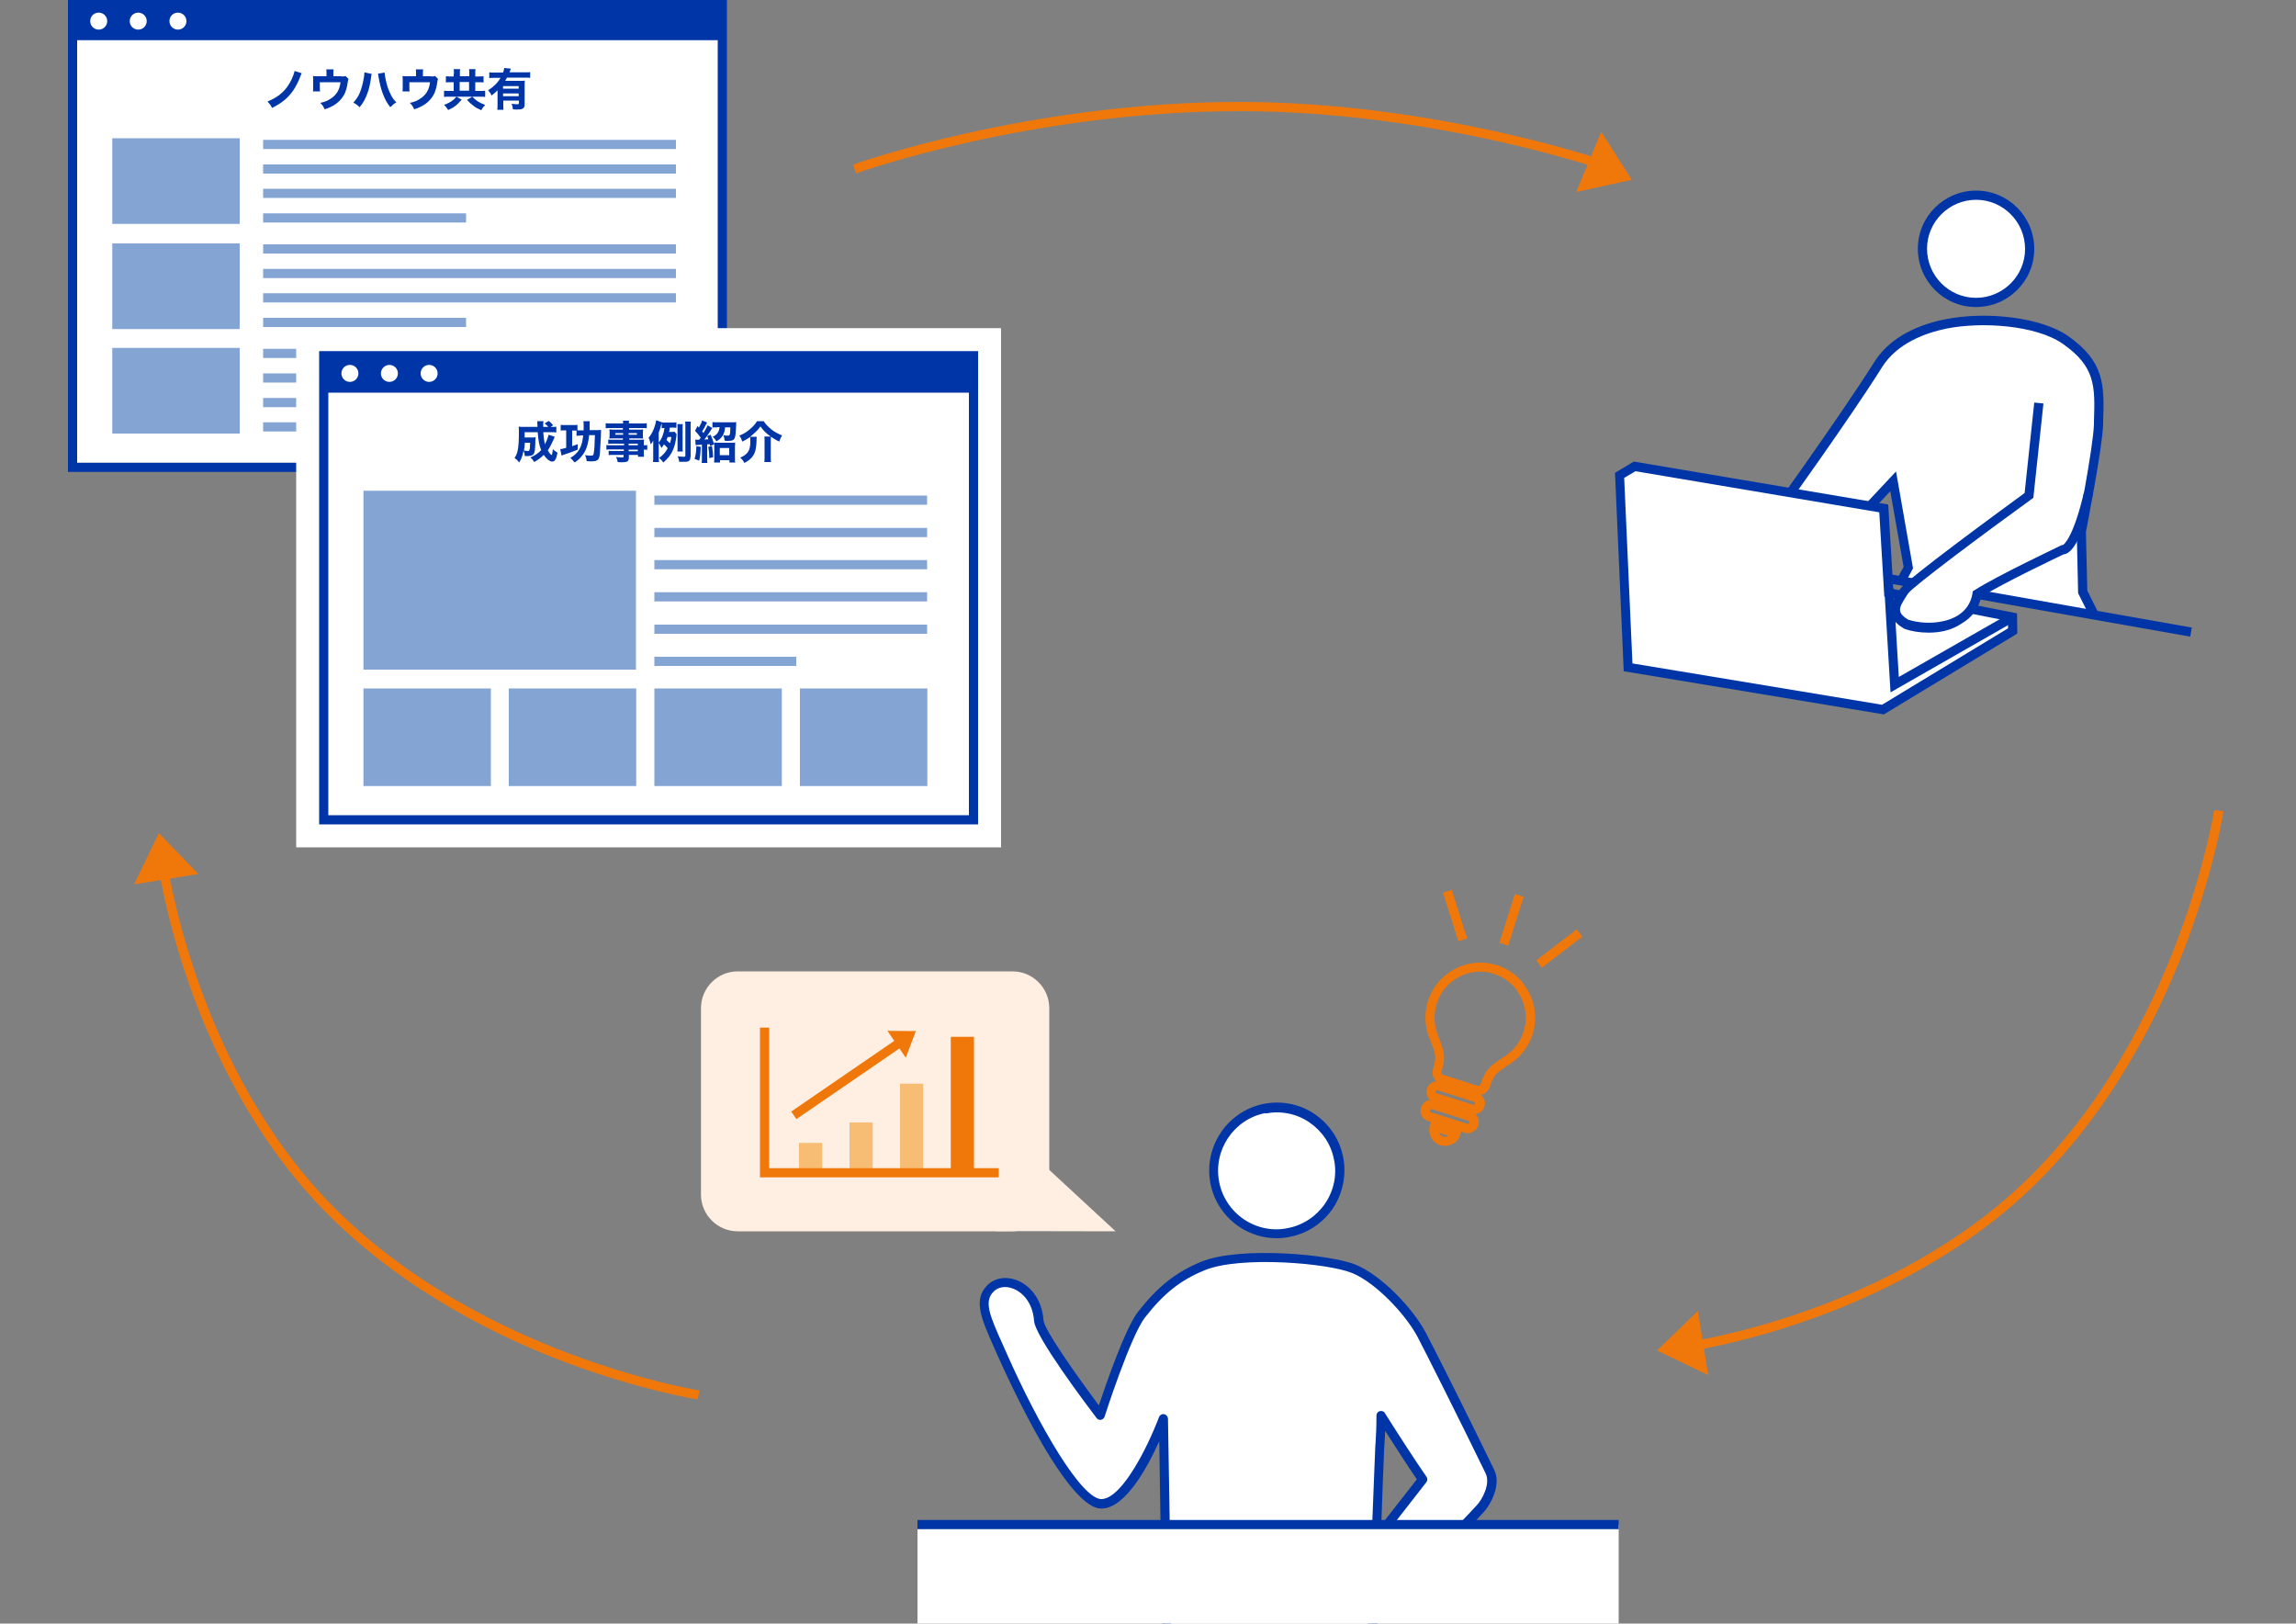 <?xml version="1.0" encoding="utf-8"?>
<!-- Generator: Adobe Illustrator 23.0.2, SVG Export Plug-In . SVG Version: 6.00 Build 0)  -->
<svg version="1.1" id="レイヤー_1" xmlns="http://www.w3.org/2000/svg" xmlns:xlink="http://www.w3.org/1999/xlink" x="0px"
	 y="0px" viewBox="0 0 1000 707" style="enable-background:new 0 0 1000 707;" xml:space="preserve">
<rect x="0" y="0" width="1000" height="707" fill="#808080" stroke="none"/>
<style type="text/css">
	.st0{fill:#FFFFFF;}
	.st1{fill:#0035A7;}
	.st2{fill:#F0780A;}
	.st3{fill:#FFEFE3;}
	.st4{fill:#84A5D4;}
	.st5{fill:#F8BD75;}
</style>
<g>
	<g>
		<path class="st0" d="M912.3,268.2l-5.2-10.4l-0.6-26.1c0,0,7.2-36.4,7.5-46.9c0.5-15.9,1.2-25.8-14.4-36.7
			c-16.4-11.5-65.7-14.4-81.5,10.8c-15.1,24-51.1,74-51.1,74l25.3,11.4l32.5-34.6l6.6,37.6l-3.3,6"/>
		<path class="st1" d="M910.5,269.1l-5.4-10.8l0-0.4l-0.6-26.4l0-0.2c0.1-0.4,7.2-36.4,7.5-46.6l0-1.2c0.5-15.3,0.7-23.8-13.6-33.8
			c-11.6-8.1-35.3-9.7-50.7-6.6c-9.1,1.9-21.4,6.3-28,16.8c-13.2,21.1-42.9,62.5-49.8,72.1l21.7,9.8l34.2-36.5l7.4,42.2l-3.6,6.7
			l-3.5-1.9l3-5.4l-5.8-33l-30.7,32.7l-28.8-13l1.4-2c0.4-0.5,36.2-50.2,51.1-73.9c5.8-9.3,16.4-15.7,30.6-18.6
			c18.8-3.8,42.5-0.7,53.8,7.2c16.1,11.3,15.8,21.6,15.3,37.2l0,1.2c-0.3,10.2-6.9,43.7-7.5,47l0.6,25.5l5,10L910.5,269.1z"/>
	</g>
	<g>
		<path class="st0" d="M837.3,108.4c0,12.9,10.5,23.4,23.3,23.4c12.9,0,23.4-10.5,23.4-23.3c0-12.9-10.5-23.4-23.3-23.4l0,0
			C847.8,85,837.3,95.5,837.3,108.4z"/>
		<path class="st1" d="M860.6,133.7c-14,0-25.3-11.4-25.3-25.4c0-14,11.4-25.3,25.4-25.3c14,0,25.3,11.4,25.3,25.4
			C886,122.4,874.6,133.7,860.6,133.7z M860.7,87c-11.8,0-21.4,9.6-21.4,21.3c0,11.8,9.6,21.4,21.3,21.4c11.8,0,21.4-9.6,21.4-21.3
			C882,96.6,872.4,87,860.7,87z"/>
	</g>
	<path class="st0" d="M881.4,213.6C881.4,213.6,881.4,213.6,881.4,213.6c-0.4,0-0.6-0.3-0.5-0.6l4.4-33.7c0-0.3,0.3-0.5,0.6-0.5
		c0.3,0,0.5,0.3,0.5,0.6l-4.4,33.7C881.9,213.4,881.7,213.6,881.4,213.6z"/>
	<path class="st1" d="M826.8,298.4c-0.2,0-0.3-0.1-0.4-0.2c-0.1-0.2-0.1-0.5,0.2-0.6l49.8-29.3c0.2-0.1,0.5-0.1,0.6,0.2
		c0.1,0.2,0.1,0.5-0.2,0.6L827,298.4C826.9,298.4,826.8,298.4,826.8,298.4z"/>
	<path class="st0" d="M831.3,253.1c-0.2,0-0.3-0.1-0.4-0.2c-0.2-0.2-0.1-0.6,0.1-0.8l50.1-39.5c0.2-0.2,0.6-0.1,0.8,0.1
		s0.1,0.6-0.1,0.8L831.7,253C831.6,253,831.4,253.1,831.3,253.1z"/>
	
		<rect x="829.7" y="129.5" transform="matrix(0.174 -0.985 0.985 0.174 437.33 1028.73)" class="st1" width="4" height="248.4"/>
	<g>
		<polygon class="st0" points="822.7,258.1 820.5,221.3 712,203.1 705.4,207 709.1,290.6 820.1,309 876.6,274.7 876.5,268.7 		"/>
		<path class="st1" d="M820.5,311.1l-113.3-18.8l-3.8-86.4l8.2-4.9l110.8,18.7l2.2,36.8l53.9,10.6l0.1,8.8L820.5,311.1z M711,288.9
			l108.7,18l54.9-33.3l-0.1-3.2l-53.8-10.6l-2.2-36.7l-106.2-17.9l-4.9,2.9L711,288.9z"/>
	</g>
	<polygon class="st1" points="823.4,301.5 820.7,256.4 824.7,256.2 827,294.8 874.2,267.8 876.2,271.3 	"/>
	<path class="st0" d="M882.9,216.6l-49.2,37.2c0,0-7,7.3-7,9.5c0,2.2-1.2,3.9-1.3,4.7c-0.1,0.8,7.3,4.9,9.4,4.9s14.8,0.7,16.8-0.7
		c2-1.3,7-5.5,7.5-7.8c0.6-2.3,3.9-5.9,6.2-7.8s29.4-15.4,29.4-15.4l5.6-2L882.9,216.6z"/>
	<path class="st1" d="M840,275.5c-3.9,0-7.6-0.6-10.6-1.7l-0.3-0.2c-3.1-1.8-4.8-3.8-5.4-6.3c-0.8-3.6,1.3-6.8,3-9.4
		c0.3-0.5,0.6-0.9,0.9-1.4c2.6-4.1,44.1-34.4,54.2-41.8l4.2-39.4l4,0.4l-4.4,41.1l-0.7,0.5c-19.8,14.3-51.9,38.2-53.9,41.2
		c-0.3,0.5-0.6,0.9-0.9,1.4c-1.4,2.2-2.9,4.4-2.5,6.3c0.3,1.2,1.4,2.4,3.4,3.6c5.9,2,15.1,2.1,21.4-1.6c3.7-2.2,6-5.5,6.7-9.8
		l0.1-0.9l0.8-0.5c10-6.4,36.4-18.8,37.5-19.4l0.6-0.3l0.3,0.1c0.7-0.4,4.7-3.6,9.3-23.2l3.9,0.9c-5.1,21.8-10,26.1-12.8,26.3
		c-3.4,1.6-26.3,12.5-35.9,18.5c-1.1,5-4,9-8.5,11.6C850,274.5,844.9,275.5,840,275.5z M898.2,237.9L898.2,237.9L898.2,237.9z"/>
</g>
<g>
	<g>
		<path class="st0" d="M598.3,814.5c0,0-0.9-101-0.5-109.9c10.8-10.7,35.3-35.1,46.8-47.6c2.9-3.1,6.9-10.7,4.3-16.1
			c-9.9-20.4-27.4-55.2-30-60c-5.3-9.8-18.3-23.8-29.2-28.3c-10.9-4.5-49.9-7.8-65.8-1.3c-10.8,4.4-18.5,10.4-26.9,21.2
			c-6.6,8.5-17.9,43.8-17.9,43.8s-26.3-34.6-26.8-41.1c-1.1-14.8-14.8-20.5-21.1-14.1c-5.8,5.9-1.3,14.2,5.1,28.6
			c7.1,16,30.9,65.9,43.6,65.2c13.1-0.7,26.6-36.9,26.6-36.9s1.4,77.1,1.4,97.9l-0.8,99.3h40.9l4.9-62.1l7.8,61.4H598.3z
			 M619.6,644.3l-20.2,25.9c0.8-19.8,1.3-36,1.6-40.4c0.2-3,0.4-7.5,0.5-13.2C607.6,626.2,615.5,638.4,619.6,644.3z"/>
		<path class="st1" d="M548.2,817.2h-40.9c-0.5,0-1-0.2-1.4-0.6c-0.4-0.4-0.6-0.9-0.6-1.4l0.8-99.3c0-16.2-0.9-67-1.2-88.3
			c-5.1,11.3-14.6,28.8-24.7,29.3c-2.3,0.1-9.4,0.5-25.8-27.3c-9.8-16.8-18.2-35.5-19.8-39.1c-0.6-1.2-1.1-2.5-1.6-3.6
			c-5.6-12.6-9.3-20.9-3-27.2c3.2-3.2,7.9-4,12.6-2.3c5.3,1.9,11.2,7.6,11.9,17.6c0.3,4,14.1,23.6,24.1,37
			c3.1-9.3,11.5-33.6,17-40.7c8.7-11.1,16.5-17.3,27.7-21.9c16.8-6.8,56.4-3.2,67.3,1.4c11.1,4.6,24.6,18.8,30.2,29.2
			c2.7,4.9,20.5,40.4,30,60.1c3.2,6.6-1.7,15.2-4.6,18.4c-8,8.7-24.1,25-46.3,47.1c-0.4,12.6,0.5,108,0.5,109c0,0.5-0.2,1-0.6,1.4
			c-0.4,0.4-0.9,0.6-1.4,0.6h-37.4c-1,0-1.9-0.7-2-1.7l-5.3-42.1l-3.4,42.7C550.1,816.4,549.3,817.2,548.2,817.2z M509.3,813.2h37.1
			l4.8-60.3c0.1-1,0.9-1.8,1.9-1.8c0,0,0,0,0,0c1,0,1.9,0.7,2,1.7l7.5,59.6h33.6c-0.1-14.7-0.9-99.7-0.4-108c0-0.5,0.2-1,0.6-1.3
			c22.5-22.4,38.7-38.8,46.7-47.5c2.5-2.6,6.1-9.4,4-13.9c-10.1-20.8-27.5-55.5-29.9-59.9c-5.2-9.6-18-23.2-28.2-27.4
			c-10.5-4.4-48.8-7.6-64.2-1.3c-10.6,4.3-17.9,10.1-26.1,20.6c-6.3,8.1-17.5,42.8-17.6,43.2c-0.2,0.7-0.8,1.2-1.6,1.4
			c-0.7,0.1-1.5-0.2-1.9-0.8c-4.5-5.9-26.7-35.4-27.2-42.2c-0.6-8.2-5.2-12.7-9.3-14.2c-3.2-1.2-6.4-0.7-8.4,1.4
			c-4.2,4.2-1.7,10.3,3.9,22.7c0.5,1.2,1.1,2.4,1.6,3.6c14.2,32.2,33.1,64.5,41.7,64c4.6-0.2,10.4-6.5,16.6-17.7
			c4.9-8.9,8.3-17.9,8.3-18c0.3-0.9,1.3-1.4,2.2-1.3c0.9,0.2,1.6,1,1.7,1.9c0,0.8,1.4,77.4,1.4,98L509.3,813.2z M599.4,672.1
			c-0.2,0-0.5,0-0.7-0.1c-0.8-0.3-1.3-1.1-1.3-2c0.4-9.6,0.7-18.4,1-25.3c0.3-7.4,0.5-12.8,0.6-15.1l0.1-1c0.2-3,0.4-7.1,0.4-12.2
			c0-0.9,0.6-1.7,1.5-1.9c0.9-0.2,1.8,0.1,2.2,0.9c5.6,8.9,13.7,21.4,18.1,27.7c0.5,0.7,0.5,1.7-0.1,2.4L601,671.4
			C600.6,671.9,600,672.1,599.4,672.1z M603.3,623.1c-0.1,2.2-0.2,4.1-0.3,5.7l-0.1,1c-0.1,2.3-0.3,7.6-0.6,15
			c-0.2,5.4-0.4,12-0.7,19.2l15.5-19.8C613.5,639,608.1,630.6,603.3,623.1z"/>
	</g>
	<g>
		<path class="st0" d="M583.1,504.4c2.9,14.9-6.8,29.4-21.7,32.3c-14.9,2.9-29.4-6.8-32.3-21.7c-2.9-14.9,6.8-29.4,21.7-32.3
			c0,0,0,0,0,0C565.7,479.8,580.2,489.4,583.1,504.4C583.1,504.4,583.1,504.4,583.1,504.4"/>
		<path class="st1" d="M556.1,539.2c-5.8,0-11.5-1.7-16.4-5c-6.5-4.4-11-11.1-12.5-18.8c-3.1-16,7.3-31.5,23.2-34.7l0,0
			c7.7-1.5,15.6,0,22.1,4.4c6.5,4.4,11,11.1,12.5,18.8l0,0c1.5,7.7-0.1,15.6-4.4,22.2c-4.4,6.5-11.1,11-18.8,12.5
			C559.9,539,558,539.2,556.1,539.2z M551.1,484.7c-13.8,2.7-22.8,16.2-20.1,30c1.3,6.7,5.2,12.5,10.8,16.3
			c5.7,3.8,12.5,5.2,19.1,3.8c6.7-1.3,12.5-5.2,16.3-10.8c3.8-5.7,5.2-12.5,3.8-19.1l0,0c-1.3-6.7-5.2-12.4-10.8-16.2
			c-5.6-3.8-12.4-5.1-19.1-3.8L551.1,484.7z"/>
	</g>
</g>
<rect x="399.6" y="663.9" class="st0" width="305.4" height="198.2"/>
<rect x="399.6" y="661.9" class="st1" width="305.4" height="4"/>
<g>
	<path class="st2" d="M372.9,75.5l-1.4-3.8c0.8-0.3,76.4-27.3,168.2-27.3c87,0,162.2,26.5,163,26.8l-1.3,3.8
		c-0.7-0.3-75.3-26.6-161.6-26.6C448.7,48.4,373.7,75.2,372.9,75.5z"/>
	<polygon class="st2" points="710.7,78.3 697.4,57.4 686.5,83.6 	"/>
</g>
<g>
	<path class="st2" d="M733.7,588.7l-0.5-4c0.9-0.1,91-12.4,151.8-73.2c64.2-64.2,79.2-157.8,79.4-158.8l4,0.6
		c0,0.2-3.8,24.2-15.5,55.8c-10.8,29.2-30.9,71.1-65,105.2c-32.3,32.3-72.5,50.8-100.5,60.6C757,585.6,734,588.7,733.7,588.7z"/>
	<polygon class="st2" points="721.7,588.1 744,598.8 739.5,570.9 	"/>
</g>
<g>
	<path class="st2" d="M303.9,609.4c-0.2,0-24.2-3.8-55.8-15.5c-29.2-10.8-71.1-30.9-105.2-65c-32.3-32.3-50.8-72.5-60.6-100.5
		c-10.6-30.3-13.7-53.4-13.7-53.6l4-0.5c0.1,0.9,12.4,91,73.2,151.8c64.2,64.2,157.8,79.2,158.8,79.4L303.9,609.4z"/>
	<polygon class="st2" points="69.2,362.8 58.4,385.1 86.4,380.6 	"/>
</g>
<path class="st3" d="M441,536.2H321.3c-8.8,0-16-7.2-16-16V439c0-8.8,7.2-16,16-16c29.9,0,89.8,0,119.7,0c8.8,0,16,7.2,16,16v81.1
	C457,529,449.8,536.2,441,536.2z"/>
<polygon class="st3" points="433.8,488 433.8,536.1 485.9,536.2 "/>
<g>
	<g>
		<rect x="31.6" y="1.4" class="st0" width="283" height="202.1"/>
		<path class="st1" d="M316.6,205.5h-287V-0.6h287V205.5z M33.6,201.5h279V3.4h-279V201.5z"/>
	</g>
	<rect x="31.6" y="1.4" class="st1" width="283" height="16.1"/>
	<g>
		<path class="st0" d="M43,5.5L43,5.5c2,0,3.7,1.6,3.7,3.7v0c0,2-1.6,3.7-3.7,3.7h0c-2,0-3.7-1.6-3.7-3.7v0
			C39.3,7.1,40.9,5.5,43,5.5z"/>
		<path class="st0" d="M60.2,5.5L60.2,5.5c2,0,3.7,1.6,3.7,3.7v0c0,2-1.6,3.7-3.7,3.7h0c-2,0-3.7-1.6-3.7-3.7v0
			C56.5,7.1,58.2,5.5,60.2,5.5z"/>
		<path class="st0" d="M77.5,5.5L77.5,5.5c2,0,3.7,1.6,3.7,3.7v0c0,2-1.6,3.7-3.7,3.7h0c-2,0-3.7-1.6-3.7-3.7v0
			C73.8,7.1,75.4,5.5,77.5,5.5z"/>
	</g>
	<g>
		<g>
			<path class="st1" d="M131.4,31.9c-0.2,0.4-0.5,1-0.7,1.7c-0.7,1.8-1.8,4-2.8,5.5c-2.2,3.3-5,5.7-9.4,7.9c-0.6-1.2-0.9-1.6-2-2.8
				c2.7-1.1,4.7-2.3,6.5-4c1.6-1.5,2.8-3.2,4-5.6c0.7-1.6,1.1-2.7,1.3-3.7L131.4,31.9z"/>
			<path class="st1" d="M148.7,33.3c1,0,1.3,0,1.8-0.2l1.3,1.3c-0.2,0.3-0.2,0.5-0.3,1.1c-0.3,2.3-0.7,3.6-1.3,5.1
				c-1,2.1-2.7,4-4.9,5.3c-1.1,0.6-2,1.1-3.9,1.7c-0.6-1.3-0.9-1.8-1.9-2.8c1.8-0.4,2.9-0.8,4-1.5c2.9-1.7,4.4-4,4.8-7.5h-9v1.7
				c0,1.2,0,1.8,0.1,2.3h-3.1c0.1-0.6,0.1-1.1,0.1-2.3v-2.4c0-0.9,0-1.4-0.1-2c0.7,0.1,1,0.1,2.2,0.1h3.7v-1.2c0-0.8,0-1.4-0.1-1.8
				h3.2c-0.1,0.6-0.1,1-0.1,1.8v1.2H148.7z"/>
			<path class="st1" d="M161.9,32.2c-0.1,0.3-0.1,0.3-0.3,1.6c-0.4,2.8-0.8,4.7-1.5,6.6c-0.9,2.5-1.8,4.3-3.5,6.3
				c-1-1-1.4-1.3-2.7-2c1.3-1.5,2.1-2.6,2.8-4.3c0.8-2,1.4-4.2,1.8-6.7c0.1-0.8,0.2-1.4,0.2-2c0,0,0-0.1,0-0.2L161.9,32.2z
				 M167.5,31.6c0.1,1.1,0.3,2.5,0.8,4.4c0.4,1.9,1.2,3.8,2,5.4c0.6,1.2,1.2,2,2.3,3.2c-1.2,0.7-1.6,1.1-2.6,2.1
				c-1.5-1.9-2.4-3.6-3.3-6c-0.8-2.1-1.4-4.6-1.8-7.1c-0.1-0.8-0.2-1.2-0.3-1.5L167.5,31.6z"/>
			<path class="st1" d="M187.7,33.3c1,0,1.3,0,1.8-0.2l1.3,1.3c-0.2,0.3-0.2,0.5-0.3,1.1c-0.3,2.3-0.7,3.6-1.3,5.1
				c-1,2.1-2.7,4-4.9,5.3c-1.1,0.6-2,1.1-3.9,1.7c-0.6-1.3-0.9-1.8-1.9-2.8c1.8-0.4,2.9-0.8,4-1.5c2.9-1.7,4.4-4,4.8-7.5h-9v1.7
				c0,1.2,0,1.8,0.1,2.3h-3.1c0.1-0.6,0.1-1.1,0.1-2.3v-2.4c0-0.9,0-1.4-0.1-2c0.7,0.1,1,0.1,2.2,0.1h3.7v-1.2c0-0.8,0-1.4-0.1-1.8
				h3.2c-0.1,0.6-0.1,1-0.1,1.8v1.2H187.7z"/>
			<path class="st1" d="M201.1,43.4c-1.1,1.2-1.8,2-2.9,2.8c-0.9,0.7-1.6,1.1-3,1.7c-0.6-0.9-1-1.5-1.8-2.2c1.5-0.6,2.3-1,3.2-1.6
				c0.9-0.6,1.4-1.1,2.2-2L201.1,43.4z M197.7,32.2c0-1,0-1.5-0.1-2.1h2.8c-0.1,0.5-0.1,1-0.1,2v1.1h4.1v-1.1c0-1,0-1.5-0.1-2h2.8
				c-0.1,0.6-0.1,1.1-0.1,2.1v1.1h1.3c0.9,0,1.6,0,2.3-0.1v2.7c-0.6-0.1-1.3-0.1-2.3-0.1h-1.3v3.8h1.7c1.1,0,2,0,2.6-0.1v2.7
				c-0.7-0.1-1.5-0.1-2.6-0.1H196c-1.1,0-2,0-2.6,0.1v-2.7c0.6,0.1,1.5,0.1,2.6,0.1h1.6v-3.8h-1.2c-1,0-1.6,0-2.2,0.1v-2.7
				c0.7,0.1,1.3,0.1,2.2,0.1h1.2V32.2z M204.3,39.5v-3.8h-4.1v3.8H204.3z M205.7,42.1c1.6,1.7,2.8,2.5,5.6,3.6
				c-0.7,0.8-1.1,1.2-1.7,2.3c-1.7-0.8-2.5-1.2-3.5-2c-1-0.8-1.6-1.3-2.7-2.5L205.7,42.1z"/>
			<path class="st1" d="M216.6,39.4c-0.7,0.8-1.5,1.4-2.5,2.2c-0.5-1.1-0.9-1.6-1.5-2.3c2.4-1.5,4.2-3.3,5.4-5.4h-2.5
				c-1,0-1.7,0-2.4,0.1v-2.5c0.7,0.1,1.4,0.1,2.4,0.1h3.6c0.3-0.7,0.4-1.3,0.5-2l2.9,0.3c-0.1,0.3-0.2,0.4-0.4,1.1
				c-0.1,0.2-0.1,0.2-0.2,0.5h6.6c1,0,1.8,0,2.4-0.1v2.5c-0.7-0.1-1.4-0.1-2.4-0.1h-7.7c-0.3,0.6-0.4,0.8-0.8,1.4h6.6
				c0.9,0,1.5,0,2-0.1c-0.1,0.6-0.1,1.2-0.1,2.2v8.3c0,0.9-0.3,1.4-0.9,1.7c-0.4,0.3-1.2,0.4-2.4,0.4c-0.5,0-0.9,0-1.8-0.1
				c-0.1-1-0.2-1.5-0.6-2.4c1.1,0.1,1.7,0.2,2.3,0.2c0.7,0,0.9-0.1,0.9-0.5v-1.1h-6.8v1.5c0,1.1,0,1.9,0.1,2.5h-2.7
				c0.1-0.7,0.1-1.5,0.1-2.6V39.4z M225.9,37.5h-6.8v1.1h6.8V37.5z M219.1,40.7v1.2h6.8v-1.2H219.1z"/>
		</g>
	</g>
	<rect x="48.9" y="151.5" class="st4" width="55.5" height="37.3"/>
	<rect x="48.9" y="106" class="st4" width="55.5" height="37.3"/>
	<rect x="48.9" y="60.2" class="st4" width="55.5" height="37.3"/>
	<rect x="114.6" y="60.9" class="st4" width="179.8" height="4"/>
	<rect x="114.6" y="71.6" class="st4" width="179.8" height="4"/>
	<rect x="114.6" y="82.2" class="st4" width="179.8" height="4"/>
	<rect x="114.6" y="92.9" class="st4" width="88.4" height="4"/>
	<rect x="114.6" y="106.4" class="st4" width="179.8" height="4"/>
	<rect x="114.6" y="117.1" class="st4" width="179.8" height="4"/>
	<rect x="114.6" y="127.7" class="st4" width="179.8" height="4"/>
	<rect x="114.6" y="138.4" class="st4" width="88.4" height="4"/>
	<rect x="114.6" y="151.9" class="st4" width="179.8" height="4"/>
	<rect x="114.6" y="162.6" class="st4" width="179.8" height="4"/>
	<rect x="114.6" y="173.3" class="st4" width="179.8" height="4"/>
	<rect x="114.6" y="183.9" class="st4" width="88.4" height="4"/>
</g>
<g>
	<rect x="348" y="497.7" class="st5" width="10.1" height="13.5"/>
	<rect x="370" y="488.8" class="st5" width="10.1" height="22.4"/>
	<rect x="392" y="471.9" class="st5" width="10.1" height="39.3"/>
	<rect x="414.1" y="451.5" class="st2" width="10.1" height="59.7"/>
	<polygon class="st2" points="435,512.7 331,512.7 331,447.5 335,447.5 335,508.7 435,508.7 	"/>
	<g>
		
			<rect x="340.2" y="466.7" transform="matrix(0.825 -0.566 0.566 0.825 -200.204 291.567)" class="st2" width="60" height="4"/>
		<polygon class="st2" points="398.9,449 386.5,448.9 394.5,460.6 		"/>
	</g>
</g>
<g>
	<path class="st2" d="M644.1,476.8c-0.6,0-1.1-0.1-1.7-0.3l-14.9-4.7c-2.4-0.8-4.5-3.1-3.1-7.2c1.4-4.4,0.6-6.4-1.3-11.2
		c-0.2-0.5-0.4-1.1-0.7-1.7c-1.9-5-2.1-10.6-0.5-15.7c1.9-6.1,6.1-11.1,11.8-14.1c5.7-3,12.2-3.5,18.3-1.6l0,0
		c5.2,1.7,9.7,5,12.5,9.5c3.6,5.3,4.9,11.6,3.7,17.9c-1.2,6.3-4.8,11.7-10.1,15.3l-1.4,0.9c-4.3,2.9-6.1,4-7.5,8.5
		c-0.5,1.8-1.5,3.2-2.8,3.9C645.7,476.6,644.9,476.8,644.1,476.8z M644.7,423.1c-3.2,0-6.3,0.8-9.2,2.3c-4.7,2.5-8.2,6.6-9.8,11.8
		c-1.3,4.3-1.2,9,0.4,13.1c0.2,0.6,0.4,1.1,0.6,1.7c2,5.1,3.2,8.1,1.3,13.9c-0.6,1.8,0,2,0.6,2.2l14.9,4.7c0.4,0.1,0.6,0.1,0.8,0
		c0.3-0.2,0.6-0.7,0.9-1.5c1.8-5.8,4.6-7.6,9.2-10.7l1.4-0.9c4.4-3,7.4-7.5,8.4-12.8c1-5.2-0.1-10.5-3.1-14.9
		c-2.4-3.8-6-6.5-10.4-7.9C648.8,423.4,646.8,423.1,644.7,423.1z"/>
	<path class="st2" d="M629.4,499c-0.7,0-1.4-0.1-2.1-0.3l0,0c-3.6-1.2-5.6-5-4.5-8.7l0.6-2l13.2,4.2l-0.6,1.9
		c-0.5,1.8-1.7,3.3-3.4,4.1C631.5,498.7,630.5,499,629.4,499z M626.7,493.3c0.3,0.7,1,1.3,1.8,1.6h0c0.7,0.2,1.5,0.2,2.2-0.2
		c0,0,0.1,0,0.1-0.1L626.7,493.3z"/>
	<path class="st2" d="M642,485.3c-0.6,0-1.1-0.1-1.6-0.3l-16-5.1c-2.2-0.8-3.5-3.1-3-5.4c0.6-2.6,3.2-4.1,5.7-3.5l0.1,0l16.5,5.2
		c0,0,0,0,0.1,0l0.1,0c1.1,0.5,2,1.3,2.5,2.4c0.5,1.2,0.5,2.4,0,3.6c-0.4,1.1-1.3,2.1-2.5,2.6C643.3,485.1,642.6,485.3,642,485.3z
		 M625.9,474.8c-0.3,0-0.6,0.2-0.7,0.5c-0.1,0.3,0.1,0.6,0.3,0.7l16.2,5.1c0.2,0.1,0.3,0,0.4,0c0.2-0.1,0.3-0.2,0.3-0.4
		c0.1-0.3,0.1-0.4,0-0.5c-0.1-0.1-0.1-0.2-0.2-0.3c-0.2,0-0.4-0.1-0.6-0.2l-15.8-5C626,474.8,626,474.8,625.9,474.8z"/>
	<path class="st2" d="M639.4,493.5c-0.6,0-1.1-0.1-1.6-0.3l-16-5.1c-2.2-0.8-3.5-3.1-3-5.4c0.3-1.3,1.1-2.3,2.1-3
		c1.1-0.7,2.3-0.9,3.6-0.6l0.1,0l15.9,5c0.1,0,0.2,0,0.2,0c0.3,0.1,0.5,0.2,0.7,0.3c2.2,1,3.2,3.5,2.4,5.8c-0.4,1.2-1.3,2.2-2.5,2.7
		C640.6,493.4,640,493.5,639.4,493.5z M623.3,483.1c-0.1,0-0.3,0-0.3,0.1c-0.1,0.1-0.2,0.2-0.3,0.4c-0.1,0.3,0.1,0.6,0.3,0.7
		l16.2,5.1c0.2,0.1,0.3,0,0.4,0c0.2-0.1,0.3-0.2,0.3-0.4c0.1-0.4,0-0.8-0.3-0.9l-0.2-0.1l-16-5.1
		C623.4,483.1,623.3,483.1,623.3,483.1z"/>
	<rect x="647" y="398.7" transform="matrix(0.301 -0.954 0.954 0.301 77.964 907.815)" class="st2" width="22.3" height="4"/>
	<rect x="668" y="411.1" transform="matrix(0.794 -0.608 0.608 0.794 -111.235 497.944)" class="st2" width="22.2" height="4"/>
	
		<rect x="631.9" y="387.8" transform="matrix(0.953 -0.302 0.302 0.953 -90.839 209.98)" class="st2" width="4" height="22.2"/>
</g>
<g>
	<g>
		<rect x="141" y="154.9" class="st0" width="283" height="202.1"/>
		<path class="st0" d="M436,369H129V142.9h307V369z M153,345h259V166.9H153V345z"/>
	</g>
	<g>
		<rect x="141" y="154.9" class="st0" width="283" height="202.1"/>
		<path class="st1" d="M426,359H139V152.9h287V359z M143,355h279V156.9H143V355z"/>
	</g>
	<rect x="141" y="154.9" class="st1" width="283" height="16.1"/>
	<g>
		<path class="st0" d="M152.4,158.9L152.4,158.9c2,0,3.7,1.6,3.7,3.7v0c0,2-1.6,3.7-3.7,3.7h0c-2,0-3.7-1.6-3.7-3.7l0,0
			C148.7,160.6,150.3,158.9,152.4,158.9z"/>
		<path class="st0" d="M169.6,158.9L169.6,158.9c2,0,3.7,1.6,3.7,3.7v0c0,2-1.6,3.7-3.7,3.7h0c-2,0-3.7-1.6-3.7-3.7v0
			C165.9,160.6,167.6,158.9,169.6,158.9z"/>
		<path class="st0" d="M186.9,158.9L186.9,158.9c2,0,3.7,1.6,3.7,3.7v0c0,2-1.6,3.7-3.7,3.7h0c-2,0-3.7-1.6-3.7-3.7v0
			C183.2,160.6,184.8,158.9,186.9,158.9z"/>
	</g>
	<g>
		<g>
			<path class="st1" d="M241.6,190.2c-0.1,0.3-0.2,0.5-0.4,1c-0.2,0.5-0.8,1.7-1.2,2.5c-0.4,0.9-0.9,1.6-1.4,2.4
				c0.5,0.9,0.9,1.5,1.3,1.8c0.1,0.1,0.2,0.2,0.2,0.2c0.1,0.1,0.1,0.1,0.1,0.1c0.2,0,0.4-0.7,0.6-2.6c0.7,0.7,1.1,1,2,1.5
				c-0.3,1.5-0.4,2.1-0.8,2.8c-0.4,0.8-0.8,1.1-1.5,1.1c-1.1,0-2.4-1.1-3.7-2.9c-1.2,1.2-2.4,2.1-4.1,3.1c-0.7-1.1-1-1.4-1.7-2
				c1.9-0.8,3.4-1.8,4.7-3.2c-0.9-2.1-1.2-4.2-1.5-7.8h-5.7c0,1.1,0,1.5,0,2.3h3.5c0.7,0,0.9,0,1.3-0.1c-0.1,0.4-0.1,0.4-0.2,3.8
				c-0.1,2.3-0.4,3.3-0.9,3.8c-0.4,0.3-0.7,0.4-1.4,0.5c-0.4,0.1-0.9,0.1-1.3,0.1c-0.1,0-0.4,0-0.9,0c-0.1-1-0.3-1.6-0.6-2.3
				c-0.4,2.2-0.9,3.6-1.9,5.1c-0.7-1-1.2-1.4-2-2c0.7-1,1-1.7,1.3-2.9c0.4-1.7,0.6-4.4,0.6-7.8c0-1.5,0-2.1-0.1-2.9
				c0.7,0.1,1.5,0.1,2.6,0.1h5.6c-0.1-2.1-0.1-2.1-0.1-2.5h2.7c-0.1,0.4-0.1,1.1-0.1,1.6c0,0,0,0.5,0,0.9h2.2
				c-0.6-0.7-0.8-0.9-1.6-1.5l1.8-1.1c0.7,0.5,1.3,1.1,1.9,1.9l-1.1,0.7h0.5c1,0,1.5,0,2-0.1v2.5c-0.7-0.1-1.5-0.1-2.5-0.1h-3.2
				c0.2,2.3,0.4,3.9,0.7,5.3c0.9-1.7,1.4-3,1.6-4.2L241.6,190.2z M228.6,192.8c-0.1,1.4-0.2,2.4-0.4,3.4c0.9,0.1,1.2,0.2,1.6,0.2
				c0.5,0,0.7-0.1,0.8-0.5c0.2-0.6,0.2-0.8,0.3-3.1H228.6z"/>
			<path class="st1" d="M252.8,189.7c-0.7,0-1.2,0-1.7,0.1v-2.3c-0.3,0-0.6,0-0.8,0h-1.1v6.8c0.8-0.3,1.2-0.4,2.4-0.9v2.4
				c-2.2,0.9-3.5,1.4-6,2.2c-0.4,0.2-0.7,0.2-1,0.4l-0.6-2.8c0.7-0.1,1.3-0.2,2.6-0.6v-7.6h-1c-0.5,0-0.9,0-1.4,0.1V185
				c0.5,0.1,1,0.1,1.8,0.1h3.7c0.8,0,1.3,0,1.8-0.1v2.4c0.3,0,0.4,0,1,0h1.7c0-0.9,0-1.5,0-2.1c0-0.8,0-1.2-0.1-1.9h2.8
				c-0.1,0.6-0.1,1-0.1,1.8c0,0.9,0,1.4,0,2.1h2.9c1,0,1.6,0,2.1-0.1c0,0.5-0.1,0.6-0.1,3.1c-0.1,2.3-0.3,5.4-0.4,6.9
				c-0.3,3.1-0.9,3.7-3.8,3.7c-0.5,0-1,0-2-0.1c-0.1-1.1-0.3-1.8-0.7-2.6c1.3,0.2,1.9,0.2,2.6,0.2c0.9,0,1.1-0.2,1.2-1.1
				c0.3-1.5,0.4-3.8,0.5-7.8h-2.5c-0.3,2.9-0.8,4.8-1.6,6.6c-0.6,1.3-1.6,2.6-2.7,3.7c-0.6,0.6-1,0.9-2,1.6
				c-0.2-0.2-0.3-0.4-0.4-0.4c-0.7-0.9-0.8-1-1.5-1.6c3.6-2.1,5.1-4.7,5.6-9.8H252.8z"/>
			<path class="st1" d="M271.4,193.2h-4.7c-0.7,0-1.2,0-1.8,0.1v-1.9c0.5,0.1,1,0.1,1.8,0.1h4.6v-0.6h-4.2c-0.7,0-1.2,0-1.7,0.1
				c0-0.4,0.1-0.8,0.1-1.3v-1.3c0-0.5,0-0.9-0.1-1.4c0.5,0,0.9,0.1,1.7,0.1h4.2v-0.7h-5.2c-1,0-1.6,0-2.3,0.1v-2.2
				c0.6,0.1,1.3,0.1,2.5,0.1h5.1c0-0.5,0-0.7-0.1-1.2h2.7c-0.1,0.4-0.1,0.6-0.1,1.2h5.3c1.1,0,1.8,0,2.5-0.1v2.2
				c-0.7-0.1-1.3-0.1-2.3-0.1h-5.4v0.7h4.4c0.8,0,1.2,0,1.7-0.1c0,0.4-0.1,0.8-0.1,1.4v1.3c0,0.6,0,0.9,0.1,1.3
				c-0.4,0-0.9-0.1-1.5-0.1h-4.5v0.6h4.4c1.2,0,1.5,0,2-0.1c-0.1,0.5-0.1,0.8-0.1,1.8v0.7c0.8,0,1.2,0,1.5-0.1v2.1
				c-0.4-0.1-0.8-0.1-1.5-0.1v1c0,1,0,1.5,0.1,2.1h-2.6v-0.8h-4v0.9c0,1.9-0.5,2.3-3.1,2.3c-0.5,0-1.2,0-1.8-0.1
				c-0.1-0.9-0.3-1.4-0.7-2.2c1.1,0.1,1.8,0.2,2.5,0.2c0.7,0,0.8-0.1,0.8-0.4v-0.7h-4.6c-0.9,0-1.3,0-1.9,0.1v-1.9
				c0.6,0.1,0.8,0.1,1.9,0.1h4.7v-0.7h-5.5c-1.2,0-1.6,0-2.1,0.1v-2c0.5,0.1,1,0.1,2.1,0.1h5.6V193.2z M268,188.6v0.7h3.4v-0.7H268z
				 M273.8,189.3h3.6v-0.7h-3.6V189.3z M277.8,193.9v-0.7h-4v0.7H277.8z M273.8,196.5h4v-0.7h-4V196.5z"/>
			<path class="st1" d="M291.7,186.4c-0.1,0.8-0.1,1-0.3,1.7h1c0.7,0,1,0,1.4-0.1l0.9,1.1c-0.1,0.3-0.1,0.4-0.1,0.8
				c-0.7,5.5-2.1,8.4-5.7,11.5c-0.6-0.8-1-1.3-1.8-2c1.7-1.2,2.8-2.5,3.7-4.2c-0.5-0.6-0.6-0.8-1.6-1.7c-0.4,0.6-0.6,0.9-1.1,1.6
				c-0.4-0.9-0.7-1.5-1.2-2.2v6c0,1,0,1.6,0.1,2.3h-2.6c0.1-0.8,0.1-1.3,0.1-2.3v-5c0-0.8,0-1.2,0-2c-0.6,1-0.6,1.1-1.1,1.6
				c-0.3-1.3-0.5-2-0.9-2.9c1.6-1.8,2.8-4.7,3.3-7.6l2.4,0.9c0.5,0.1,1,0.1,1.8,0.1h2.7c0.9,0,1.4,0,1.9-0.1v2.4
				c-0.4,0-0.7-0.1-1.4-0.1H291.7z M286.9,192.7c1.3-1.5,2.2-3.8,2.5-6.3c-0.6,0-0.8,0-1.2,0.1v-2.2c-0.1,0.3-0.2,0.7-0.3,0.9
				c-0.1,0.4-0.3,0.9-0.4,1.5c-0.1,0.2-0.1,0.2-0.3,0.9c-0.1,0.3-0.1,0.3-0.3,0.7V192.7z M290.8,190.3c-0.2,0.5-0.3,0.8-0.5,1.3
				c0.9,0.9,1,1,1.5,1.4c0.3-0.9,0.4-1.4,0.6-2.7H290.8z M295,196.6c0.1-0.4,0.1-0.9,0.1-1.5v-8.9c0-0.6,0-1-0.1-1.5h2.4
				c-0.1,0.4-0.1,0.8-0.1,1.5v8.9c0,0.7,0,1.1,0.1,1.5H295z M300.7,198.9c0,0.9-0.1,1.3-0.5,1.7c-0.4,0.4-1,0.5-2.2,0.5
				c-0.8,0-1.3,0-2.2,0c-0.1-1-0.3-1.5-0.6-2.4c0.7,0.1,1.8,0.2,2.5,0.2c0.6,0,0.8-0.1,0.8-0.5v-12.9c0-0.9,0-1.3-0.1-1.9h2.5
				c-0.1,0.5-0.1,1-0.1,1.9V198.9z"/>
			<path class="st1" d="M305.2,194.6c-0.1,2.6-0.2,4.1-0.7,6l-2-0.8c0.5-1.4,0.7-2.9,0.8-5.5L305.2,194.6z M302.8,191.4
				c0.4,0.1,0.5,0.1,1.7,0.1c0.3-0.4,0.3-0.4,0.7-0.9c-0.9-1.2-1.4-1.9-2.5-3l1.1-2.1l0.6,0.7c0.7-1.2,1.2-2.3,1.4-3.1l2.2,0.9
				c-0.1,0.2-0.2,0.3-0.3,0.5c-0.8,1.5-1.2,2.4-1.9,3.3c0.4,0.5,0.4,0.5,0.6,0.8c0.8-1.3,1.5-2.7,1.8-3.4l2,1.2
				c-0.1,0.2-0.2,0.3-0.8,1.3c-1,1.5-1.8,2.7-2.6,3.7c0.9,0,1.2-0.1,1.7-0.1c-0.1-0.4-0.2-0.7-0.5-1.4l1.5-0.6c0.8,2,0.9,2,1.5,4.2
				l-1.7,0.7c-0.1-0.4-0.1-0.4-0.2-0.8c-0.6,0.1-0.9,0.1-1.1,0.1v6c0,1.1,0,1.5,0.1,2.1h-2.5c0.1-0.6,0.1-1.1,0.1-2.1v-5.9
				c-0.3,0-0.3,0-1,0.1c-1.4,0.1-1.4,0.1-1.7,0.2L302.8,191.4z M310.1,194.2c0.4,2.6,0.4,3,0.5,4.9l-1.7,0.4c0-0.2,0-0.3,0-0.4
				c0-1.3-0.1-2.8-0.4-4.5L310.1,194.2z M312.4,186.1c-0.9,0-1.6,0-2.1,0.1v-2.4c0.7,0.1,1.5,0.1,2.3,0.1h6.2c0.8,0,1.5,0,1.9-0.1
				c-0.1,0.4-0.1,0.4-0.1,1.8c-0.1,2.1-0.2,3.8-0.5,4.8c-0.3,1.2-1.1,1.6-3.1,1.6c-0.3,0-0.6,0-1.4-0.1c-0.1-1-0.2-1.6-0.6-2.4
				c0.8,0.2,1.4,0.2,1.9,0.2c0.5,0,0.8-0.1,0.9-0.4c0.2-0.5,0.3-1.4,0.3-3.2h-2.3c-0.2,2.9-1.4,4.8-3.8,6.1c-0.4-0.8-0.9-1.4-1.6-2
				c1.1-0.5,1.6-0.9,2.1-1.6c0.5-0.7,0.8-1.5,0.9-2.6H312.4z M313.5,201.4H311c0.1-0.6,0.1-1.2,0.1-2.1v-4.8c0-0.8,0-1.3-0.1-1.8
				c0.4,0,0.9,0.1,1.6,0.1h5.9c0.9,0,1.3,0,1.7-0.1c0,0.5-0.1,1.1-0.1,1.9v4.8c0,0.9,0,1.5,0.1,2h-2.5v-1h-4.1V201.4z M313.5,198.2
				h4.1v-3.1h-4.1V198.2z"/>
			<path class="st1" d="M329.6,190.2c-0.1,0.5-0.1,0.8-0.1,1.5c0,1.5-0.2,3.1-0.4,4c-0.5,2.6-2,4.4-4.9,5.9c-0.5-1-0.9-1.5-1.8-2.3
				c1.7-0.8,2.6-1.4,3.3-2.4c0.8-1.1,1.1-2.5,1.1-4.8c0-0.9,0-1.2-0.1-1.8c-1.1,0.8-2.3,1.5-3.4,2c-0.4-1.2-0.6-1.7-1.3-2.6
				c1.8-0.7,3.1-1.5,4.5-2.7c1.4-1.2,2.4-2.2,3.2-3.6h2.9c1,1.5,1.9,2.4,3.5,3.7c1.4,1.1,2.8,1.8,4.5,2.5c-0.6,1-0.8,1.6-1.2,2.7
				c-1.7-0.8-3.1-1.7-4.8-3c-1.5-1.2-2.3-2.1-3.4-3.6c-0.9,1.2-1.3,1.7-2.2,2.5c-0.7,0.7-1.6,1.4-2.3,2H329.6z M335.8,190.2
				c-0.1,0.6-0.1,1.2-0.1,2.2v6.4c0,0.9,0,1.6,0.1,2.4h-2.9c0.1-0.7,0.1-1.5,0.1-2.4v-6.5c0-0.9,0-1.6-0.1-2.2H335.8z"/>
		</g>
	</g>
	<rect x="158.3" y="213.7" class="st4" width="118.7" height="77.9"/>
	<rect x="158.3" y="299.8" class="st4" width="55.5" height="42.5"/>
	<rect x="221.6" y="299.8" class="st4" width="55.5" height="42.5"/>
	<rect x="285" y="299.8" class="st4" width="55.5" height="42.5"/>
	<rect x="348.4" y="299.8" class="st4" width="55.5" height="42.5"/>
	<rect x="285" y="215.8" class="st4" width="118.8" height="4"/>
	<rect x="285" y="229.9" class="st4" width="118.8" height="4"/>
	<rect x="285" y="243.9" class="st4" width="118.8" height="4"/>
	<rect x="285" y="257.9" class="st4" width="118.8" height="4"/>
	<rect x="285" y="272" class="st4" width="118.8" height="4"/>
	<rect x="285" y="286" class="st4" width="61.8" height="4"/>
</g>
</svg>
